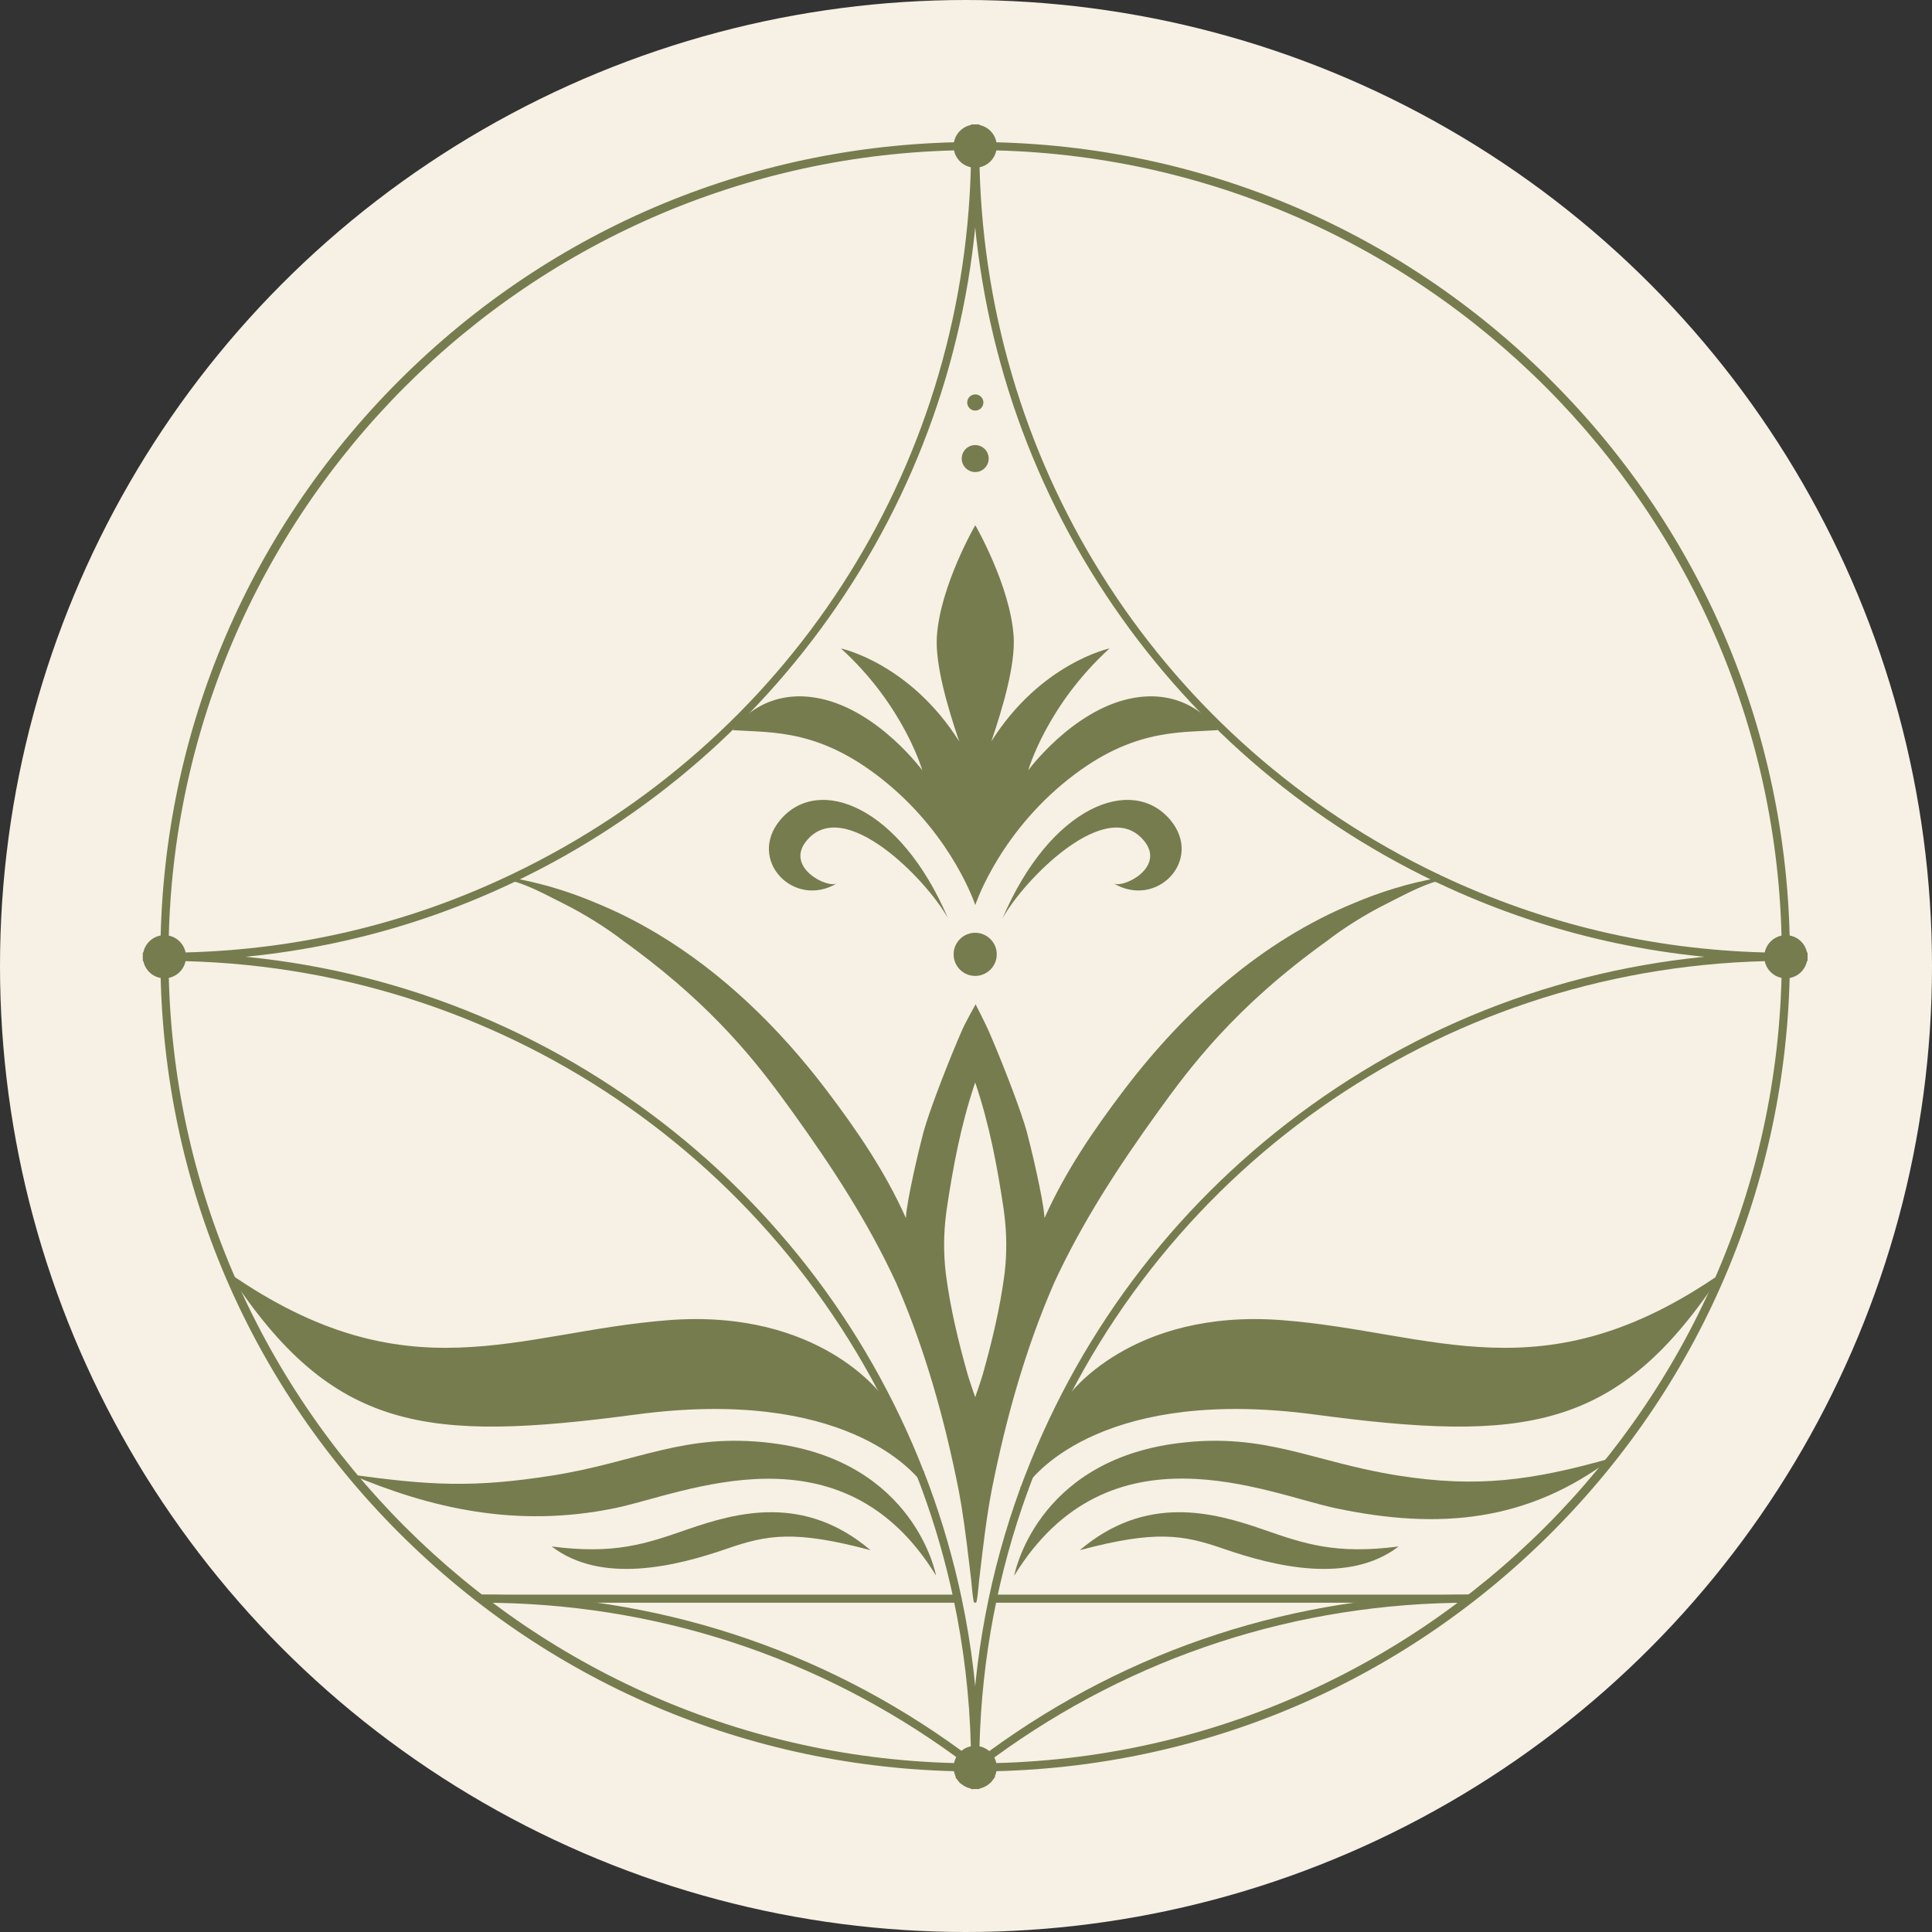 <?xml version="1.0" encoding="UTF-8"?> <svg xmlns="http://www.w3.org/2000/svg" width="61" height="61" viewBox="0 0 61 61" fill="none"><rect x="0" y="0" width="61" height="61" fill="#333333" stroke="none"/><circle cx="30.5" cy="30.5" r="30.5" fill="#F7F0E4"></circle><path d="M30.79 55.931C23.918 55.931 17.458 53.255 12.599 48.397C7.741 43.538 5.064 37.079 5.064 30.208C5.064 23.337 7.741 16.877 12.599 12.019C17.458 7.16 23.918 4.484 30.79 4.484C37.661 4.484 44.121 7.16 48.98 12.019C53.839 16.877 56.514 23.337 56.514 30.208C56.514 37.079 53.838 43.538 48.98 48.397C44.122 53.255 37.661 55.931 30.79 55.931ZM30.79 4.74C16.746 4.74 5.321 16.165 5.321 30.208C5.321 44.251 16.746 55.675 30.79 55.675C44.833 55.675 56.258 44.251 56.258 30.208C56.258 16.165 44.833 4.74 30.79 4.74Z" fill="#767C4E"></path><path d="M5.193 30.336C4.941 30.336 4.718 30.333 4.509 30.327L4.512 30.072C4.722 30.078 4.944 30.081 5.192 30.081C5.441 30.081 5.663 30.078 5.869 30.072C9.433 29.979 12.861 29.165 16.058 27.652C16.068 27.648 16.075 27.645 16.083 27.641C16.101 27.634 16.116 27.626 16.13 27.619L16.131 27.618L16.151 27.608C16.157 27.606 16.163 27.602 16.169 27.6L16.174 27.597C24.856 23.444 30.403 14.899 30.653 5.29C30.659 5.081 30.663 4.859 30.663 4.613C30.663 4.366 30.659 4.145 30.653 3.935L30.909 3.928C30.916 4.139 30.918 4.363 30.918 4.612C30.918 4.861 30.915 5.085 30.909 5.296C30.784 10.111 29.316 14.775 26.665 18.782C24.083 22.686 20.492 25.813 16.28 27.828L16.258 27.85H16.235C16.22 27.858 16.206 27.864 16.191 27.87C16.188 27.873 16.177 27.877 16.166 27.882C12.937 29.409 9.475 30.231 5.877 30.324C5.668 30.33 5.444 30.334 5.193 30.334V30.336Z" fill="#767C4E"></path><path d="M56.387 30.335C56.136 30.335 55.913 30.332 55.703 30.326C52.107 30.232 48.645 29.41 45.414 27.884C45.402 27.879 45.393 27.875 45.384 27.869C45.372 27.864 45.36 27.858 45.348 27.853H45.325L45.303 27.832C41.089 25.816 37.498 22.688 34.915 18.782C32.265 14.775 30.797 10.112 30.672 5.296C30.666 5.087 30.663 4.863 30.663 4.612C30.663 4.361 30.666 4.137 30.672 3.928L30.928 3.935C30.922 4.142 30.918 4.363 30.918 4.613C30.918 4.862 30.922 5.083 30.928 5.29C31.178 14.895 36.722 23.44 45.401 27.597H45.425L45.449 27.619C45.462 27.626 45.477 27.632 45.49 27.639L45.501 27.644C45.501 27.644 45.509 27.648 45.513 27.65L45.521 27.653C48.721 29.165 52.149 29.979 55.71 30.072C55.918 30.078 56.139 30.082 56.387 30.082C56.636 30.082 56.858 30.078 57.065 30.072L57.072 30.328C56.863 30.334 56.639 30.337 56.388 30.337L56.387 30.335Z" fill="#767C4E"></path><path d="M30.672 56.488C30.666 56.279 30.663 56.055 30.663 55.804V55.762C30.663 55.559 30.666 55.343 30.672 55.12C30.745 52.328 31.264 49.592 32.214 46.986V46.958L32.232 46.939C32.278 46.815 32.325 46.691 32.372 46.568L32.378 46.555C34.188 41.862 37.31 37.832 41.408 34.891C45.597 31.886 50.54 30.226 55.703 30.091C55.914 30.085 56.138 30.082 56.387 30.082C56.637 30.082 56.86 30.085 57.072 30.091L57.064 30.347C56.855 30.341 56.634 30.337 56.386 30.337C56.139 30.337 55.919 30.341 55.709 30.347C45.39 30.616 36.324 37.016 32.612 46.652L32.607 46.664C32.559 46.789 32.514 46.909 32.469 47.031V47.059L32.452 47.077C31.512 49.656 30.998 52.365 30.926 55.127C30.92 55.349 30.917 55.562 30.917 55.763V55.805C30.917 56.053 30.92 56.275 30.926 56.482L30.671 56.49L30.672 56.488Z" fill="#767C4E"></path><path d="M30.326 56.313L30.164 56.116C30.326 55.984 30.496 55.849 30.683 55.705C30.69 55.699 30.697 55.694 30.703 55.689L30.788 55.785L30.712 55.682L30.76 55.645C30.918 55.523 31.082 55.401 31.248 55.28C35.669 52.054 40.908 50.348 46.398 50.348H46.422V50.603H46.398C40.962 50.603 35.775 52.292 31.398 55.486C31.222 55.614 31.047 55.745 30.881 55.874L30.848 55.899L30.841 55.905C30.655 56.048 30.487 56.182 30.325 56.313H30.326Z" fill="#767C4E"></path><path d="M31.261 56.297C31.097 56.163 30.93 56.032 30.764 55.904C30.762 55.902 30.76 55.9 30.759 55.9H30.757L30.71 55.862C30.547 55.735 30.377 55.608 30.188 55.472C25.816 52.287 20.636 50.603 15.208 50.603H15.154V50.348H15.208C20.689 50.348 25.922 52.048 30.338 55.266C30.52 55.398 30.686 55.523 30.845 55.645H30.847L30.895 55.683C30.905 55.69 30.915 55.699 30.925 55.707C31.088 55.831 31.257 55.965 31.422 56.1L31.261 56.299V56.297Z" fill="#767C4E"></path><path d="M30.908 56.489L30.653 56.481C30.659 56.273 30.662 56.051 30.662 55.804V55.762C30.662 55.56 30.659 55.346 30.653 55.127C30.613 53.569 30.43 52.013 30.109 50.502C29.861 49.326 29.524 48.154 29.107 47.02C29.054 46.878 29 46.731 28.943 46.586L28.94 46.584L28.92 46.529C25.178 36.966 16.133 30.615 5.871 30.347C5.66 30.341 5.439 30.337 5.193 30.337C4.947 30.337 4.725 30.341 4.516 30.347L4.512 30.219V30.091C4.72 30.085 4.944 30.082 5.192 30.082C5.441 30.082 5.666 30.085 5.877 30.091C11.02 30.226 15.948 31.874 20.128 34.859C24.216 37.778 27.339 41.784 29.16 46.443L29.179 46.461V46.49C29.238 46.638 29.293 46.787 29.347 46.932C29.768 48.078 30.108 49.261 30.359 50.449C30.684 51.976 30.868 53.547 30.908 55.12C30.914 55.341 30.918 55.557 30.918 55.762V55.804C30.918 56.053 30.914 56.277 30.908 56.488V56.489Z" fill="#767C4E"></path><path d="M30.25 50.348H15.209V50.603H30.25V50.348Z" fill="#767C4E"></path><path d="M46.398 50.348H31.357V50.603H46.398V50.348Z" fill="#767C4E"></path><path d="M33.727 44.074C33.727 44.074 35.684 41.314 40.477 41.682C45.27 42.051 48.703 44.122 54.366 40.188C51.085 45.228 48.106 45.54 41.498 44.66C35.008 43.797 32.712 46.401 32.34 47.005C31.968 47.611 33.726 44.074 33.726 44.074H33.727Z" fill="#767C4E"></path><path d="M27.859 44.074C27.859 44.074 25.902 41.314 21.108 41.682C16.315 42.051 12.883 44.122 7.22 40.188C10.501 45.228 13.479 45.54 20.087 44.66C26.577 43.797 28.873 46.401 29.246 47.005C29.618 47.611 27.86 44.074 27.86 44.074H27.859Z" fill="#767C4E"></path><path d="M32.024 49.744C32.024 49.744 32.681 46.131 37.206 45.565C39.976 45.219 41.435 46.162 44.155 46.59C46.623 46.977 48.349 46.76 50.913 46.028C48.264 48.036 45.471 48.32 42.161 47.617C39.994 47.158 35.011 44.88 32.025 49.745L32.024 49.744Z" fill="#767C4E"></path><path d="M29.553 49.744C29.553 49.744 28.896 46.131 24.372 45.565C21.602 45.219 20.143 46.162 17.423 46.59C14.955 46.977 13.586 46.904 11.072 46.554C13.557 47.603 16.278 48.263 19.417 47.617C21.587 47.171 26.567 44.88 29.553 49.745L29.553 49.744Z" fill="#767C4E"></path><path d="M44.162 48.826C42.591 50.029 40.25 49.461 38.62 48.896C37.348 48.456 36.48 48.307 34.092 48.945C36.188 47.165 38.31 47.746 39.887 48.293C41.185 48.743 42.164 49.087 44.161 48.827L44.162 48.826Z" fill="#767C4E"></path><path d="M17.416 48.826C18.987 50.029 21.328 49.461 22.957 48.896C24.229 48.456 25.097 48.307 27.486 48.945C25.389 47.165 23.268 47.746 21.691 48.293C20.392 48.743 19.413 49.087 17.417 48.827L17.416 48.826Z" fill="#767C4E"></path><path d="M45.397 27.721C44.481 27.882 43.581 28.16 42.726 28.524C39.866 29.704 37.444 31.845 35.501 34.399C34.53 35.676 33.63 36.997 32.979 38.458C32.979 38.441 32.977 38.423 32.975 38.404C32.93 37.798 32.525 36.119 32.422 35.743C32.254 35.128 31.759 33.83 31.327 32.81C31.291 32.726 31.256 32.643 31.221 32.563C31.142 32.374 30.844 31.792 30.803 31.71C30.799 31.718 30.465 32.309 30.36 32.563C30.326 32.641 30.291 32.723 30.256 32.805C30.256 32.807 30.254 32.809 30.253 32.81C29.822 33.83 29.327 35.128 29.158 35.743C29.052 36.131 28.624 37.908 28.602 38.458C27.951 36.997 27.05 35.676 26.079 34.399C24.581 32.429 22.797 30.704 20.747 29.477C20.139 29.113 19.509 28.793 18.854 28.524C18.783 28.493 18.71 28.463 18.638 28.434C18.072 28.205 17.489 28.014 16.894 27.871C16.865 27.863 16.837 27.857 16.808 27.85C16.805 27.849 16.804 27.849 16.801 27.848C16.799 27.847 16.797 27.847 16.794 27.846C16.593 27.799 16.387 27.758 16.183 27.721H16.18C16.093 27.697 16.085 27.801 16.176 27.811C16.737 27.971 17.257 28.262 17.778 28.522C18.442 28.853 19.147 29.292 19.692 29.716C19.777 29.776 19.858 29.837 19.94 29.895C19.94 29.896 19.941 29.896 19.941 29.896C19.941 29.897 19.941 29.897 19.941 29.897C20.129 30.036 20.31 30.173 20.486 30.309C22.87 32.165 24.106 33.837 25.019 35.104C26.255 36.82 27.399 38.566 28.295 40.504C29.207 42.597 29.824 44.808 30.267 47.044C30.407 47.776 30.499 48.513 30.588 49.252C30.606 49.402 30.624 49.553 30.642 49.703C30.682 49.99 30.689 50.28 30.743 50.564C30.746 50.582 30.761 50.599 30.777 50.602C30.777 50.603 30.779 50.603 30.78 50.603H30.781C30.781 50.603 30.787 50.604 30.79 50.603C30.794 50.604 30.797 50.604 30.801 50.602C30.818 50.599 30.833 50.582 30.835 50.564C30.89 50.28 30.897 49.99 30.937 49.703C31.043 48.814 31.142 47.926 31.312 47.044C31.755 44.808 32.371 42.597 33.283 40.504C34.179 38.566 35.323 36.82 36.559 35.104C37.569 33.704 38.974 31.808 41.887 29.716C42.433 29.292 43.137 28.853 43.802 28.522C44.322 28.262 44.842 27.971 45.404 27.811C45.495 27.801 45.486 27.694 45.397 27.721ZM31.72 40.197C31.718 40.214 31.715 40.23 31.713 40.247C31.573 41.313 31.32 42.362 31.029 43.396C30.957 43.635 30.873 43.869 30.794 44.105C30.792 44.106 30.791 44.108 30.79 44.111C30.789 44.108 30.788 44.106 30.787 44.105C30.783 44.094 30.779 44.084 30.776 44.073C30.7 43.848 30.62 43.624 30.552 43.396C30.26 42.362 30.007 41.313 29.867 40.247C29.865 40.23 29.863 40.214 29.861 40.197C29.789 39.581 29.792 38.959 29.87 38.343C29.879 38.277 29.887 38.218 29.892 38.171C30.089 36.857 30.33 35.553 30.771 34.234C30.777 34.214 30.783 34.195 30.79 34.175C31.243 35.514 31.489 36.837 31.688 38.171C31.694 38.218 31.702 38.277 31.71 38.343C31.788 38.959 31.792 39.581 31.72 40.197Z" fill="#767C4E"></path><path d="M35.684 22.056C33.84 22.447 32.465 24.322 32.465 24.322C32.465 24.322 33.043 22.282 35.033 20.473C35.033 20.473 32.858 20.936 31.3 23.408C31.659 22.353 32.064 20.986 32.004 20.089C31.898 18.495 30.793 16.582 30.793 16.582C30.793 16.582 29.686 18.495 29.581 20.089C29.521 20.986 29.926 22.353 30.285 23.408C28.726 20.936 26.552 20.474 26.552 20.474C28.542 22.282 29.12 24.322 29.12 24.322C29.12 24.322 27.744 22.448 25.901 22.057C24.275 21.713 23.369 22.709 23.137 23.054C24.41 23.136 25.938 23.009 28.023 24.741C30.106 26.472 30.792 28.573 30.793 28.576C30.793 28.574 30.947 28.104 31.329 27.425C31.755 26.669 32.465 25.653 33.562 24.741C35.647 23.009 37.175 23.136 38.448 23.054C38.216 22.709 37.31 21.713 35.684 22.057V22.056Z" fill="#767C4E"></path><path d="M30.79 30.813C31.166 30.813 31.471 30.508 31.471 30.132C31.471 29.756 31.166 29.451 30.79 29.451C30.414 29.451 30.109 29.756 30.109 30.132C30.109 30.508 30.414 30.813 30.79 30.813Z" fill="#767C4E"></path><path d="M30.791 14.904C31.026 14.904 31.216 14.713 31.216 14.478C31.216 14.243 31.026 14.053 30.791 14.053C30.556 14.053 30.365 14.243 30.365 14.478C30.365 14.713 30.556 14.904 30.791 14.904Z" fill="#767C4E"></path><path d="M30.793 12.964C30.934 12.964 31.049 12.849 31.049 12.708C31.049 12.567 30.934 12.453 30.793 12.453C30.652 12.453 30.538 12.567 30.538 12.708C30.538 12.849 30.652 12.964 30.793 12.964Z" fill="#767C4E"></path><path d="M36.95 25.888C38.007 27.146 36.526 28.708 35.156 27.888C35.453 28.065 36.782 27.398 36.144 26.575C34.968 25.057 32.304 27.797 31.652 29C33.166 25.443 35.746 24.455 36.951 25.888H36.95Z" fill="#767C4E"></path><path d="M24.636 25.888C23.579 27.146 25.061 28.708 26.43 27.888C26.134 28.065 24.805 27.398 25.442 26.575C26.619 25.057 29.282 27.797 29.934 29C28.42 25.443 25.84 24.455 24.636 25.888H24.636Z" fill="#767C4E"></path><path d="M56.386 30.889C56.762 30.889 57.067 30.584 57.067 30.208C57.067 29.832 56.762 29.527 56.386 29.527C56.01 29.527 55.705 29.832 55.705 30.208C55.705 30.584 56.01 30.889 56.386 30.889Z" fill="#767C4E"></path><path d="M5.192 30.889C5.568 30.889 5.873 30.584 5.873 30.208C5.873 29.832 5.568 29.527 5.192 29.527C4.816 29.527 4.512 29.832 4.512 30.208C4.512 30.584 4.816 30.889 5.192 30.889Z" fill="#767C4E"></path><path d="M30.79 5.295C31.166 5.295 31.471 4.99 31.471 4.614C31.471 4.238 31.166 3.934 30.79 3.934C30.414 3.934 30.109 4.238 30.109 4.614C30.109 4.99 30.414 5.295 30.79 5.295Z" fill="#767C4E"></path><path d="M30.79 56.484C31.166 56.484 31.471 56.18 31.471 55.804C31.471 55.428 31.166 55.123 30.79 55.123C30.414 55.123 30.109 55.428 30.109 55.804C30.109 56.18 30.414 56.484 30.79 56.484Z" fill="#767C4E"></path></svg> 